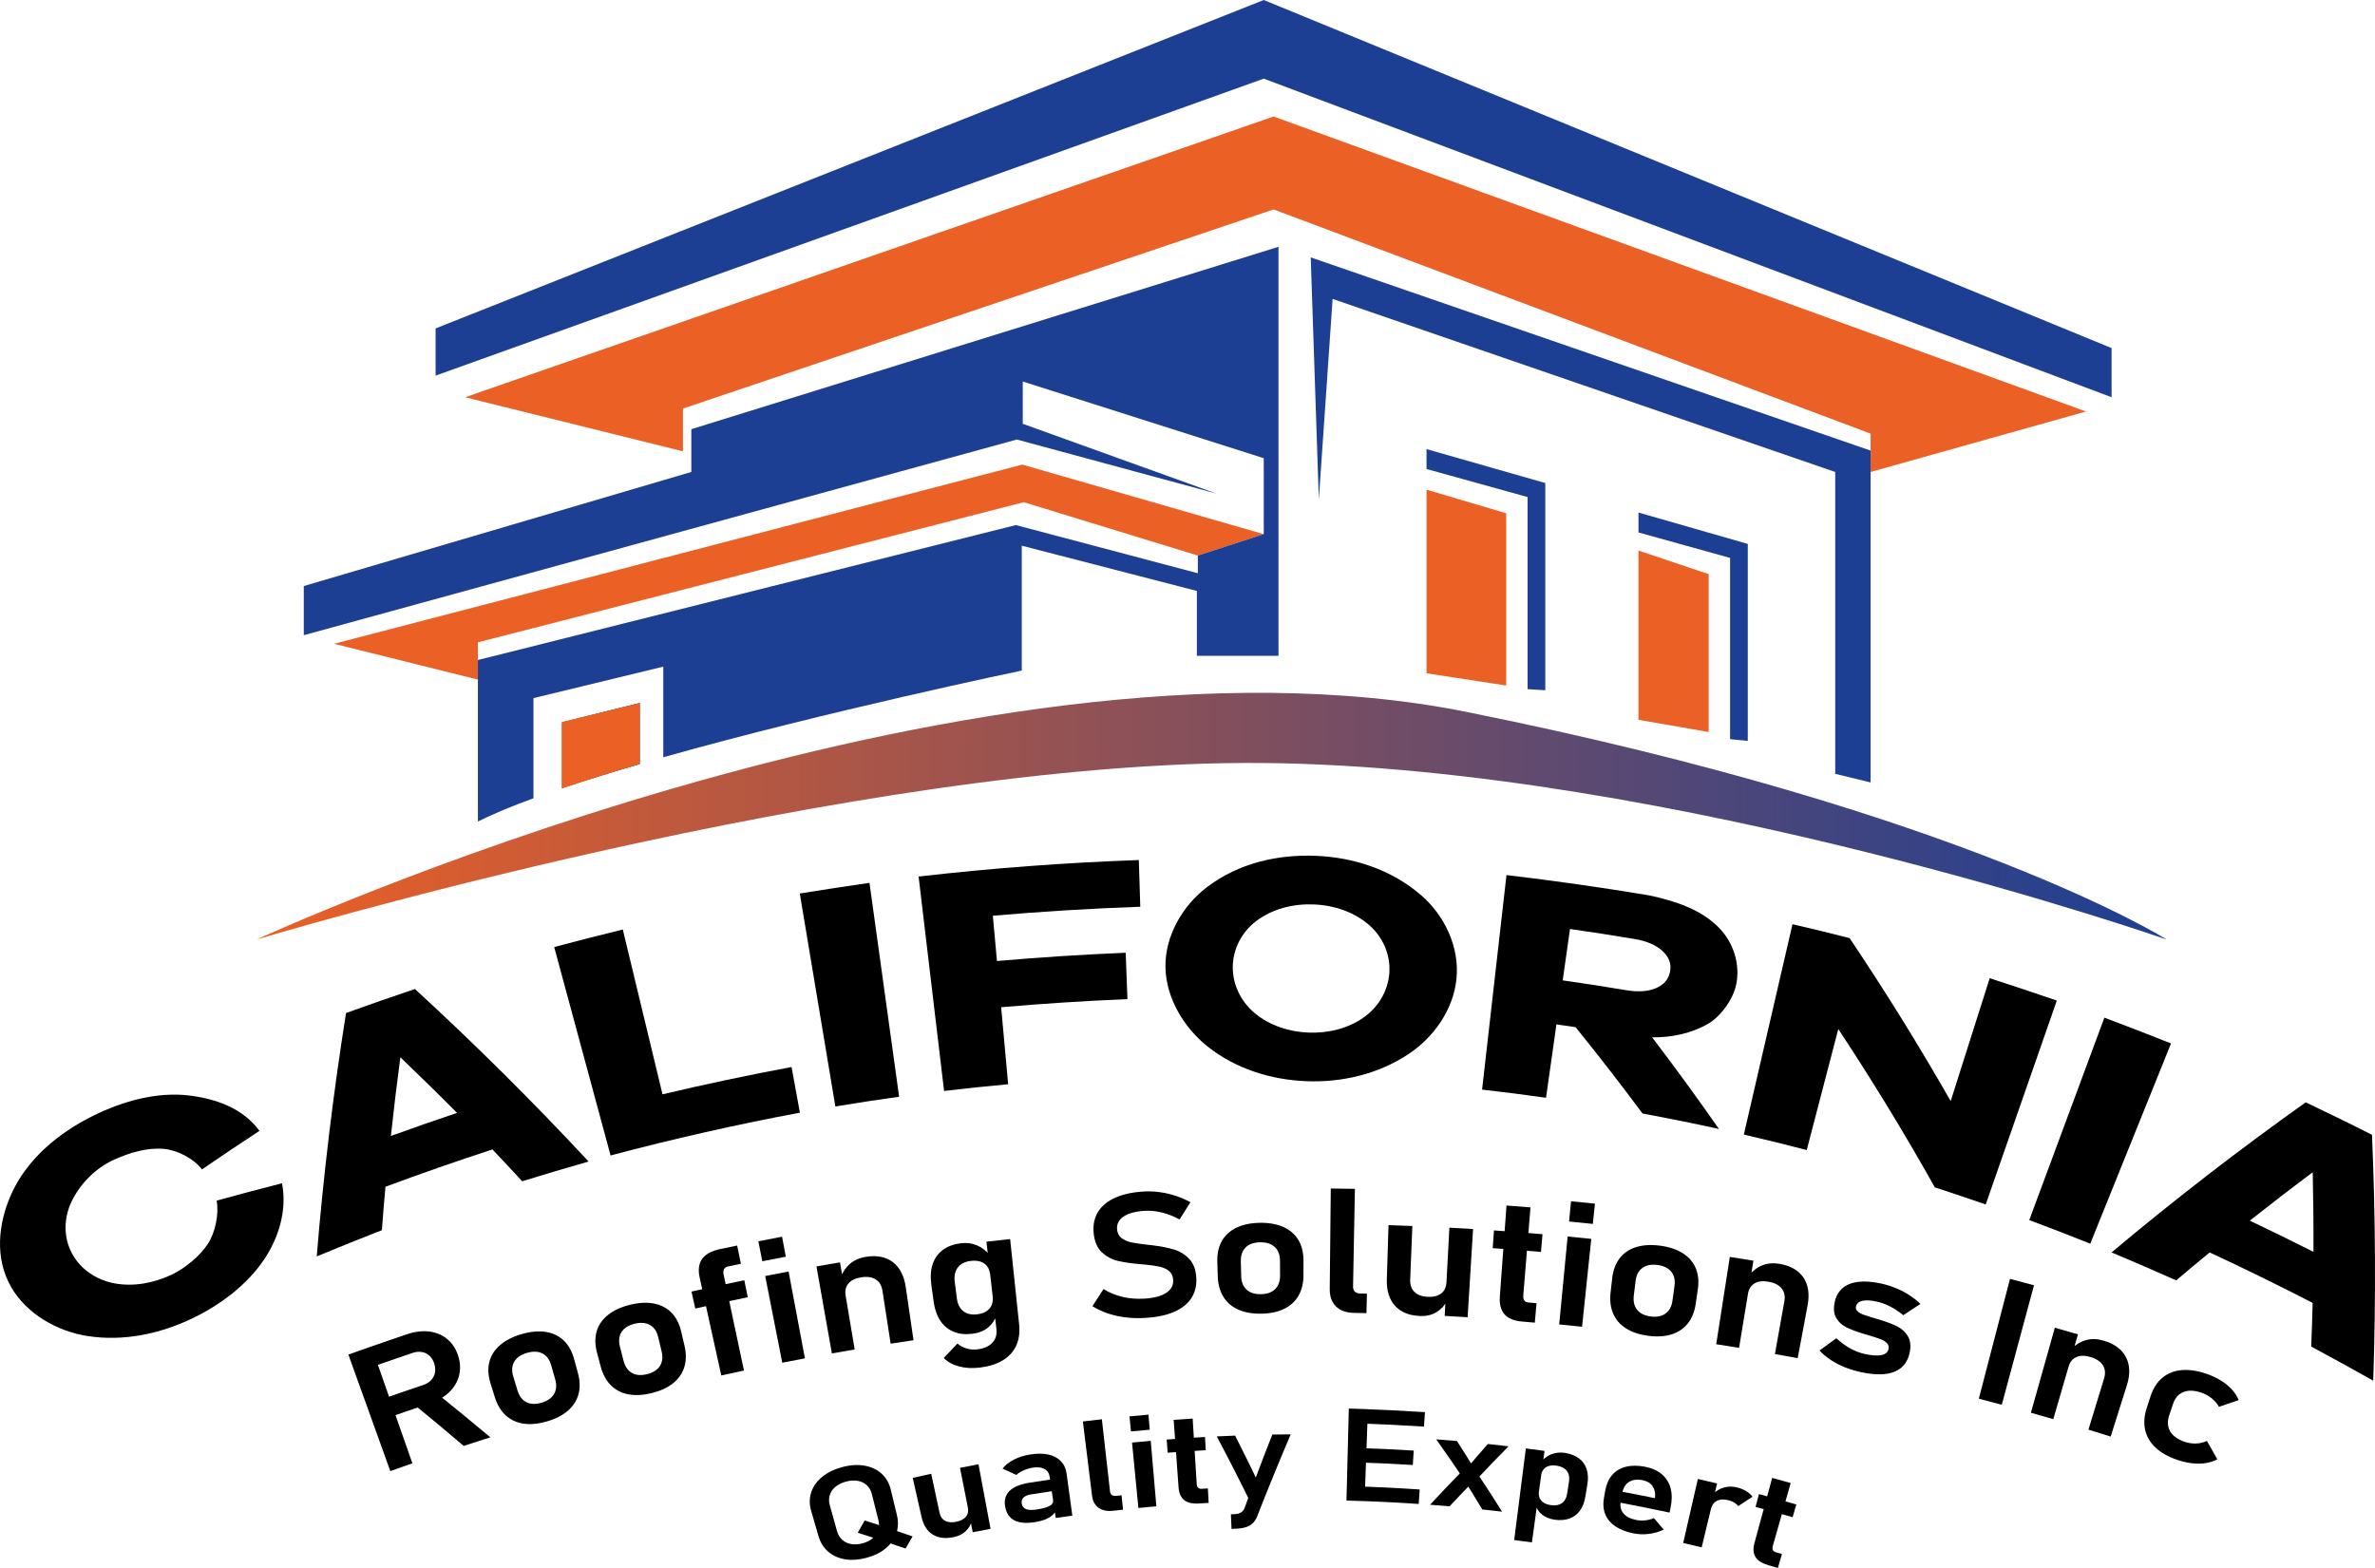 <?xml version="1.0" encoding="UTF-8" standalone="no"?>
<!-- Generator: Adobe Illustrator 24.3.0, SVG Export Plug-In . SVG Version: 6.00 Build 0)  -->

<svg
   version="1.1"
   id="Capa_1"
   x="0px"
   y="0px"
   viewBox="0 0 1509.577 996.89"
   xml:space="preserve"
   sodipodi:docname="logo-california-roofing-solutions-inc.svg"
   width="1509.577"
   height="996.89"
   inkscape:version="1.3.2 (091e20e, 2023-11-25, custom)"
   xmlns:inkscape="http://www.inkscape.org/namespaces/inkscape"
   xmlns:sodipodi="http://sodipodi.sourceforge.net/DTD/sodipodi-0.dtd"
   xmlns="http://www.w3.org/2000/svg"
   xmlns:svg="http://www.w3.org/2000/svg"><defs
   id="defs57" /><sodipodi:namedview
   id="namedview57"
   pagecolor="#ffffff"
   bordercolor="#666666"
   borderopacity="1.0"
   inkscape:showpageshadow="2"
   inkscape:pageopacity="0.0"
   inkscape:pagecheckerboard="0"
   inkscape:deskcolor="#d1d1d1"
   inkscape:zoom="0.63040123"
   inkscape:cx="774.9033"
   inkscape:cy="506.82007"
   inkscape:window-width="1920"
   inkscape:window-height="1009"
   inkscape:window-x="1358"
   inkscape:window-y="-8"
   inkscape:window-maximized="1"
   inkscape:current-layer="Capa_1" />
<style
   type="text/css"
   id="style1">
	.st0{fill:#1D3F93;}
	.st1{fill:#EB6025;}
	.st2{fill:url(#SVGID_1_);}
	.st3{fill:url(#SVGID_2_);}
	.st4{fill:url(#SVGID_3_);}
</style>
<g
   id="g57"
   transform="translate(-89.249,-141.3)">
	<g
   id="g11">
		<g
   id="g10">
			<path
   d="m 268.48,893.61 c 3.35,16.9 -2.01,34.58 -11.36,48.47 -10.91,16.21 -27.77,28.79 -45.21,37.24 -20.62,9.98 -44.02,14.99 -66.94,11.44 -19.43,-3.01 -38.88,-14.11 -48.68,-31.24 -10.49,-18.33 -8.15,-39.97 -0.23,-58.19 10.02,-23.05 30.69,-39.93 52.57,-50.72 18.4,-9.07 40.21,-15.34 61.04,-12.78 16.48,2.03 33.82,7.87 44.48,22.46 -12.27,8.05 -24.44,16.22 -36.53,24.52 -5.22,-6.95 -15.85,-12.36 -24.25,-13.06 -10.77,-0.91 -21.51,2.4 -31.08,6.62 -11.69,5.15 -22.02,15.13 -27.66,27.1 -4.89,10.38 -5.12,22.51 0.34,32.71 5.42,10.13 15.44,16.79 26.6,18.98 12.44,2.45 25.6,-0.14 36.8,-5.43 8.29,-3.92 17.97,-11.82 22.98,-19.55 4.67,-7.21 7.21,-18.87 5.59,-27.52 13.81,-3.82 27.65,-7.51 41.54,-11.05 z"
   id="path1" />
			<path
   d="m 421.14,892.34 c -7.48,-8.13 -11.26,-12.18 -18.89,-20.23 -22.84,7.45 -45.48,15.35 -68,23.72 -0.99,11.05 -1.44,16.57 -2.27,27.61 -13.87,5.41 -27.67,10.96 -41.41,16.67 4.24,-51.84 10.46,-103.36 18.62,-154.73 14.55,-5.25 29.14,-10.34 43.79,-15.28 38.24,35.14 75.02,71.65 110.39,109.69 -14.12,4.03 -28.19,8.21 -42.23,12.55 z m -77.42,-78.82 c -2.23,16.64 -4.21,33.31 -6.01,50.01 13.96,-5.04 27.97,-9.92 42.04,-14.66 -11.85,-11.96 -23.88,-23.72 -36.03,-35.35 z"
   id="path2" />
			<path
   d="m 597.67,848.73 c -40.48,7.58 -80.53,16.64 -120.33,27.21 -11.95,-44.17 -23.9,-88.34 -35.84,-132.52 14.5,-3.86 29.03,-7.58 43.61,-11.14 8.41,34.93 16.82,69.85 25.24,104.78 27.21,-6.44 54.53,-12.22 82.02,-17.35 1.76,9.67 3.53,19.34 5.3,29.02 z"
   id="path3" />
			<path
   d="m 620.21,844.79 c -7.53,-45.14 -15.07,-90.27 -22.6,-135.41 14.75,-2.4 29.5,-4.65 44.29,-6.76 6.28,45.33 12.56,90.65 18.84,135.98 -13.53,1.88 -27.05,3.94 -40.53,6.19 z"
   id="path4" />
			<path
   d="m 722.92,752.31 c 27.25,-2.37 54.5,-4.12 81.83,-5.26 0.37,9.83 0.75,19.66 1.12,29.48 -26.82,1.13 -53.54,2.85 -80.28,5.16 1.48,16.32 2.97,32.65 4.45,48.97 -13.59,1.23 -27.17,2.65 -40.73,4.26 -5.4,-45.44 -10.8,-90.88 -16.19,-136.32 46.54,-5.34 93.15,-8.83 139.97,-10.49 0.31,9.9 0.62,19.8 0.93,29.69 -31.3,1.1 -62.51,3.01 -93.71,5.72 0.87,9.61 1.74,19.2 2.61,28.79 z"
   id="path5" />
			<path
   d="m 992.34,710.3 c 15.1,12.98 24.66,33.04 22.67,53.24 -1.96,19.79 -14.54,37.47 -30.83,48.16 -18.83,12.37 -41.68,17.89 -64.29,17.03 -22.59,-0.85 -44.91,-7.75 -62.79,-21.84 -15.24,-12.01 -26.62,-30.9 -27.07,-50.35 -0.46,-19.9 10.75,-39.42 26.6,-51.37 20.26,-15.28 44.83,-20.66 68.69,-19.76 23.86,0.9 48,8.54 67.02,24.89 z m -36.01,77.67 c 9.13,-6.57 15.2,-16.74 16,-28.01 0.82,-11.45 -3.92,-22.54 -12.46,-30.18 -9.76,-8.73 -22.82,-12.96 -35.72,-13.45 -12.9,-0.49 -26.25,2.75 -36.63,10.72 -9.09,6.98 -14.65,17.67 -14.7,29.15 -0.05,11.29 5.22,21.9 13.83,29.13 9.58,8.06 22.06,12.02 34.42,12.49 12.36,0.46 25.1,-2.55 35.26,-9.85 z"
   id="path6" />
			<path
   d="m 1133.27,849.27 c -13.82,-18.59 -27.99,-36.87 -42.55,-54.89 -4.87,-0.73 -7.3,-1.09 -12.18,-1.78 -2.21,15.55 -4.41,31.11 -6.62,46.66 -13.52,-1.92 -27.07,-3.65 -40.64,-5.19 5.17,-45.47 10.34,-90.93 15.51,-136.4 30.49,3.59 60.82,7.91 91.1,12.98 16.03,3.53 32.75,8.79 44.32,20.89 8.95,9.36 13.11,22.74 10.66,35.39 -1.81,9.34 -9.6,20.44 -17.89,25.25 -10.54,6.12 -23.29,8.84 -35.63,8.63 14.58,19.14 28.73,38.54 42.48,58.28 -16.12,-3.56 -32.32,-6.8 -48.56,-9.82 z m -10.49,-78.42 c 7.56,1.27 13.86,0.87 18.96,-1.27 5.1,-2.14 8.12,-5.67 9.04,-10.63 0.9,-4.83 -0.68,-9.16 -4.77,-12.95 -4.09,-3.79 -10.02,-6.37 -17.74,-7.67 -13.68,-2.3 -27.38,-4.43 -41.12,-6.38 -1.54,10.89 -3.09,21.77 -4.63,32.66 13.45,1.9 26.87,3.98 40.26,6.24 z"
   id="path7" />
			<path
   d="m 1351.4,907.08 c -10.76,-3.7 -21.54,-7.32 -32.35,-10.86 -19.23,-34.33 -39.68,-67.83 -61.36,-100.66 -6.69,25.64 -13.37,51.28 -20.06,76.93 -13.28,-3.46 -26.61,-6.74 -39.98,-9.83 10.31,-44.58 20.62,-89.17 30.93,-133.75 12.13,2.8 24.23,5.75 36.29,8.83 22.68,33.79 44.08,68.27 64.25,103.62 8.27,-26.04 16.54,-52.07 24.81,-78.11 14.27,4.59 28.48,9.33 42.66,14.21 -15.07,43.2 -30.13,86.41 -45.19,129.62 z"
   id="path8" />
			<path
   d="m 1379.07,917.03 c 15.92,-42.9 31.83,-85.81 47.75,-128.71 14.18,5.32 28.29,10.79 42.36,16.4 -17.11,42.44 -34.23,84.88 -51.34,127.32 -12.86,-5.18 -25.78,-10.19 -38.77,-15.01 z"
   id="path9" />
			<path
   d="m 1558.27,997.43 c 0.45,-11.08 0.64,-16.63 0.93,-27.75 -21.61,-11.14 -43.41,-21.83 -65.45,-32.09 -8.58,7.05 -12.84,10.61 -21.29,17.77 -13.63,-6.08 -27.31,-12 -41.08,-17.78 39.87,-33.47 80.97,-65.23 123.39,-95.42 14.14,6.69 28.21,13.56 42.15,20.66 2.23,52.12 2.52,104.18 0.78,156.32 -13.07,-7.38 -26.2,-14.61 -39.43,-21.71 z m 0.98,-110.82 c -13.48,10.07 -26.8,20.35 -40,30.77 13.56,6.47 27.04,13.08 40.46,19.84 0.08,-16.87 -0.1,-33.74 -0.46,-50.61 z"
   id="path10" />
		</g>
	</g>
	<g
   id="g30">
		<g
   id="g29">
			<path
   d="m 310.68,1002.55 c 5.86,-2.11 8.79,-3.15 14.66,-5.21 8.68,24.77 17.35,49.54 26.02,74.31 -5.61,1.97 -8.42,2.96 -14.02,4.98 -8.88,-24.7 -17.77,-49.39 -26.66,-74.08 z m 17.43,29.74 c 10.04,-3.58 20.11,-7.07 30.22,-10.45 2.02,-0.68 3.66,-1.69 4.94,-3.05 1.27,-1.35 2.09,-2.94 2.43,-4.76 0.34,-1.82 0.21,-3.79 -0.44,-5.84 -0.64,-2.01 -1.68,-3.66 -3.04,-4.92 -1.36,-1.26 -2.97,-2.05 -4.82,-2.37 -1.85,-0.32 -3.82,-0.13 -5.9,0.57 -10.22,3.47 -20.41,6.99 -30.59,10.58 -1.66,-4.67 -2.49,-7 -4.16,-11.67 10.39,-3.66 20.8,-7.26 31.24,-10.8 5.05,-1.69 9.8,-2.25 14.22,-1.68 4.42,0.57 8.21,2.19 11.39,4.84 3.18,2.66 5.46,6.17 6.85,10.54 1.4,4.4 1.59,8.6 0.57,12.6 -1.01,4 -3.1,7.51 -6.26,10.56 -3.16,3.04 -7.18,5.38 -12.06,7.01 -10.17,3.45 -20.3,6.95 -30.43,10.52 -1.67,-4.68 -2.5,-7.01 -4.16,-11.68 z m 24.37,2.04 c 5.63,-2.98 8.46,-4.45 14.12,-7.38 11.53,9.29 22.97,18.68 34.33,28.18 -6.79,2.15 -10.18,3.24 -16.96,5.46 -10.39,-8.87 -20.89,-17.62 -31.49,-26.26 z"
   id="path11" />
			<path
   d="m 422.07,1046.45 c -4.45,-0.65 -8.24,-2.41 -11.37,-5.28 -3.12,-2.87 -5.46,-6.76 -6.99,-11.69 -1.08,-3.49 -1.62,-5.24 -2.71,-8.74 -1.5,-4.86 -1.76,-9.34 -0.73,-13.45 1.02,-4.11 3.27,-7.68 6.74,-10.71 3.47,-3.03 8.04,-5.38 13.7,-7.03 5.65,-1.65 10.77,-2.13 15.32,-1.45 4.55,0.68 8.36,2.48 11.44,5.39 3.07,2.91 5.27,6.82 6.62,11.73 0.99,3.59 1.48,5.38 2.47,8.97 1.36,4.94 1.48,9.44 0.39,13.51 -1.09,4.06 -3.34,7.56 -6.73,10.51 -3.4,2.95 -7.82,5.21 -13.29,6.81 -5.46,1.6 -10.41,2.08 -14.86,1.43 z m 19.34,-18.86 c 1.51,-2.59 1.75,-5.71 0.72,-9.35 -1.02,-3.58 -1.53,-5.37 -2.55,-8.95 -1.03,-3.61 -2.88,-6.1 -5.56,-7.47 -2.68,-1.37 -5.96,-1.5 -9.82,-0.37 -3.87,1.13 -6.56,3 -8.08,5.6 -1.52,2.6 -1.74,5.7 -0.66,9.29 1.07,3.57 1.61,5.35 2.68,8.91 1.09,3.63 2.96,6.13 5.61,7.5 2.65,1.37 5.88,1.5 9.71,0.38 3.79,-1.11 6.44,-2.95 7.95,-5.54 z"
   id="path12" />
			<path
   d="m 488.67,1027.81 c -4.41,-0.84 -8.12,-2.74 -11.12,-5.74 -3,-2.99 -5.17,-6.98 -6.5,-11.97 -0.94,-3.54 -1.41,-5.3 -2.35,-8.84 -1.31,-4.92 -1.38,-9.41 -0.2,-13.47 1.18,-4.06 3.56,-7.54 7.15,-10.42 3.58,-2.88 8.23,-5.04 13.93,-6.46 5.7,-1.42 10.82,-1.69 15.33,-0.82 4.51,0.87 8.24,2.82 11.19,5.86 2.95,3.03 4.99,7.03 6.14,11.99 0.84,3.63 1.26,5.44 2.11,9.07 1.16,4.99 1.1,9.49 -0.15,13.51 -1.25,4.02 -3.63,7.42 -7.13,10.23 -3.5,2.81 -8,4.88 -13.52,6.26 -5.51,1.36 -10.46,1.64 -14.88,0.8 z m 20.03,-18.05 c 1.61,-2.53 1.97,-5.63 1.08,-9.31 -0.87,-3.62 -1.31,-5.43 -2.18,-9.05 -0.88,-3.65 -2.63,-6.22 -5.24,-7.69 -2.62,-1.48 -5.88,-1.74 -9.78,-0.77 -3.9,0.97 -6.66,2.73 -8.28,5.27 -1.62,2.53 -1.96,5.62 -1.02,9.26 0.93,3.61 1.39,5.41 2.31,9.01 0.94,3.67 2.71,6.24 5.3,7.72 2.59,1.48 5.8,1.74 9.67,0.77 3.82,-0.95 6.53,-2.68 8.14,-5.21 z"
   id="path13" />
			<path
   d="m 528.76,962.47 c 11.18,-2.48 22.36,-4.88 33.57,-7.21 0.89,4.33 1.33,6.49 2.21,10.81 -11.14,2.32 -22.25,4.71 -33.36,7.17 -0.97,-4.31 -1.45,-6.46 -2.42,-10.77 z m 5.19,-8.98 c -1.07,-4.86 -0.55,-8.79 1.58,-11.79 2.14,-2.99 5.99,-5.1 11.54,-6.27 4.29,-0.91 6.44,-1.35 10.73,-2.23 0.95,4.64 1.43,6.97 2.38,11.61 -3.29,0.67 -4.93,1.01 -8.22,1.7 -1.21,0.25 -2.05,0.84 -2.51,1.75 -0.46,0.91 -0.56,1.98 -0.3,3.22 4.32,20.4 8.65,40.8 12.97,61.2 -5.77,1.22 -8.65,1.85 -14.41,3.12 -4.58,-20.78 -9.17,-41.54 -13.76,-62.31 z"
   id="path14" />
			<path
   d="m 571.27,930.5 c 6.02,-1.18 9.03,-1.76 15.06,-2.9 0.96,5.08 1.43,7.63 2.39,12.71 -5.99,1.12 -8.98,1.7 -14.95,2.88 -1,-5.08 -1.5,-7.62 -2.5,-12.69 z m 4.35,22.09 c 5.95,-1.17 8.92,-1.74 14.87,-2.86 3.46,18.4 6.91,36.8 10.37,55.2 -5.76,1.08 -8.64,1.64 -14.4,2.77 -3.61,-18.37 -7.23,-36.74 -10.84,-55.11 z"
   id="path15" />
			<path
   d="m 608.2,946.49 c 5.99,-1.06 8.98,-1.58 14.97,-2.59 3.11,18.46 6.22,36.93 9.33,55.39 -5.8,0.98 -8.7,1.48 -14.5,2.51 -3.26,-18.44 -6.53,-36.87 -9.8,-55.31 z m 41.95,15.47 c -0.51,-3.32 -1.94,-5.72 -4.3,-7.22 -2.36,-1.49 -5.46,-1.94 -9.28,-1.32 -3.66,0.59 -6.34,1.91 -8.05,3.93 -1.71,2.02 -2.3,4.58 -1.78,7.68 -1.29,-4.5 -1.94,-6.75 -3.24,-11.25 1.38,-3.74 3.41,-6.76 6.1,-9.03 2.69,-2.27 6.08,-3.74 10.14,-4.38 6.95,-1.1 12.65,0.05 17.06,3.42 4.41,3.37 7.12,8.68 8.17,15.89 1.64,11.24 3.28,22.49 4.92,33.73 -5.82,0.85 -8.73,1.28 -14.54,2.18 -1.74,-11.2 -3.47,-22.41 -5.2,-33.63 z"
   id="path16" />
			<path
   d="m 695.38,988.01 c -3.47,-1.42 -6.29,-3.75 -8.46,-7.01 -2.17,-3.26 -3.59,-7.35 -4.26,-12.28 -0.58,-4.25 -0.87,-6.37 -1.45,-10.62 -0.67,-4.93 -0.4,-9.28 0.84,-13.03 1.24,-3.75 3.38,-6.77 6.43,-9.04 3.05,-2.27 6.89,-3.7 11.52,-4.27 3.7,-0.46 7.18,0.02 10.43,1.41 3.25,1.4 5.98,3.59 8.18,6.57 0.01,4.81 0.02,7.22 0.04,12.03 -0.25,-2.15 -0.89,-3.93 -1.94,-5.33 -1.05,-1.41 -2.45,-2.4 -4.21,-3 -1.76,-0.59 -3.83,-0.75 -6.21,-0.46 -3.72,0.45 -6.47,1.85 -8.25,4.18 -1.78,2.33 -2.43,5.36 -1.95,9.08 0.54,4.21 0.81,6.31 1.34,10.52 0.47,3.69 1.84,6.41 4.1,8.18 2.26,1.77 5.21,2.43 8.85,1.99 2.33,-0.28 4.27,-0.92 5.81,-1.92 1.54,-1 2.66,-2.3 3.35,-3.9 0.69,-1.6 0.91,-3.46 0.67,-5.58 0.91,4.86 1.36,7.3 2.26,12.16 -0.94,3.05 -2.7,5.62 -5.28,7.72 -2.58,2.1 -5.84,3.39 -9.78,3.87 -4.56,0.58 -8.56,0.16 -12.03,-1.27 z m 3.52,22.08 c -4.02,-1.06 -7.28,-2.85 -9.8,-5.39 3.46,-3.68 5.21,-5.52 8.71,-9.18 1.72,1.49 3.69,2.54 5.93,3.17 2.23,0.63 4.5,0.8 6.8,0.52 4.12,-0.5 7.25,-1.88 9.41,-4.15 2.16,-2.27 3.04,-5.21 2.62,-8.83 -2.11,-18.49 -4.22,-36.99 -6.34,-55.48 6.03,-0.69 9.04,-1.02 15.07,-1.66 1.91,18.06 3.81,36.13 5.72,54.19 0.54,5.13 -0.08,9.64 -1.85,13.53 -1.77,3.89 -4.61,7.01 -8.52,9.38 -3.91,2.37 -8.74,3.89 -14.52,4.6 -4.81,0.6 -9.22,0.36 -13.23,-0.7 z"
   id="path17" />
			<path
   d="m 804.81,978.89 c -3.99,-0.48 -7.76,-1.31 -11.32,-2.5 -3.56,-1.19 -6.86,-2.73 -9.89,-4.63 2.81,-4.36 4.22,-6.54 7.06,-10.9 3.65,2.3 7.67,3.96 12.06,4.99 4.39,1.03 8.98,1.4 13.79,1.12 6,-0.35 10.61,-1.53 13.83,-3.57 3.22,-2.04 4.76,-4.76 4.6,-8.19 0,-0.02 0,-0.03 0,-0.05 -0.11,-2.41 -0.95,-4.3 -2.51,-5.65 -1.56,-1.35 -3.57,-2.3 -6.02,-2.84 -2.45,-0.54 -5.58,-1 -9.4,-1.36 -0.13,-0.03 -0.25,-0.04 -0.38,-0.03 -0.12,0.01 -0.25,0 -0.38,-0.03 -0.45,-0.04 -0.68,-0.06 -1.13,-0.1 -6.13,-0.51 -11.19,-1.21 -15.19,-2.14 -4,-0.93 -7.48,-2.81 -10.47,-5.67 -2.98,-2.86 -4.7,-7.09 -5.12,-12.7 0,-0.02 0,-0.03 0,-0.05 -0.37,-4.96 0.62,-9.31 2.99,-13.03 2.37,-3.72 6.02,-6.67 10.93,-8.84 4.91,-2.17 10.93,-3.47 18.02,-3.87 3.33,-0.19 6.7,-0.05 10.08,0.41 3.39,0.46 6.72,1.22 10,2.29 3.28,1.06 6.46,2.44 9.56,4.12 -2.79,4.38 -4.18,6.57 -6.94,10.96 -3.65,-2.01 -7.35,-3.48 -11.1,-4.41 -3.75,-0.93 -7.39,-1.3 -10.91,-1.1 -5.86,0.33 -10.34,1.52 -13.42,3.54 -3.08,2.02 -4.51,4.7 -4.29,8.01 0,0.02 0,0.03 0,0.05 0.17,2.48 1.12,4.39 2.85,5.72 1.73,1.33 3.85,2.25 6.34,2.77 2.5,0.52 5.97,1.02 10.41,1.53 0.17,0.03 0.33,0.04 0.48,0.05 0.15,0.01 0.31,0.03 0.48,0.05 0.21,0.03 0.44,0.05 0.7,0.07 0.25,0.02 0.49,0.05 0.7,0.07 5.71,0.66 10.5,1.61 14.35,2.8 3.85,1.19 7.11,3.26 9.78,6.18 2.67,2.92 4.09,7 4.3,12.23 0,0.04 0,0.07 0,0.11 0.19,4.9 -0.97,9.15 -3.46,12.76 -2.49,3.6 -6.18,6.42 -11.09,8.48 -4.9,2.06 -10.86,3.27 -17.88,3.68 -4.29,0.26 -8.42,0.15 -12.41,-0.33 z"
   id="path18" />
			<path
   d="m 876.31,973.95 c -4.08,-1.82 -7.23,-4.52 -9.45,-8.11 -2.22,-3.6 -3.43,-7.97 -3.59,-13.13 -0.11,-3.66 -0.17,-5.48 -0.28,-9.14 -0.16,-5.08 0.78,-9.47 2.84,-13.16 2.06,-3.69 5.14,-6.53 9.25,-8.52 4.11,-1.99 9.09,-3.04 14.92,-3.13 5.83,-0.09 10.84,0.81 15.01,2.68 4.17,1.87 7.34,4.62 9.5,8.24 2.17,3.62 3.24,7.98 3.24,13.07 0,3.72 0,5.58 -0.01,9.31 0,5.12 -1.07,9.5 -3.19,13.12 -2.11,3.63 -5.18,6.4 -9.2,8.34 -4.02,1.94 -8.84,2.94 -14.48,3.02 -5.64,0.08 -10.48,-0.78 -14.56,-2.59 z m 23.43,-13.03 c 2.12,-2.1 3.18,-5.03 3.15,-8.82 -0.03,-3.72 -0.04,-5.58 -0.07,-9.31 -0.03,-3.75 -1.14,-6.65 -3.34,-8.68 -2.2,-2.03 -5.3,-3.03 -9.28,-2.97 -3.99,0.06 -7.05,1.15 -9.19,3.25 -2.14,2.1 -3.16,5.03 -3.07,8.78 0.08,3.72 0.12,5.58 0.21,9.3 0.08,3.79 1.21,6.69 3.38,8.72 2.17,2.03 5.22,3.01 9.17,2.95 3.9,-0.06 6.91,-1.13 9.04,-3.22 z"
   id="path19" />
			<path
   d="m 949.27,959.33 c -0.03,1.37 0.35,2.43 1.11,3.19 0.77,0.76 1.87,1.15 3.31,1.18 1.75,0.04 2.63,0.06 4.39,0.1 -0.12,4.96 -0.18,7.43 -0.3,12.39 -3.19,-0.08 -4.78,-0.11 -7.97,-0.17 -4.91,-0.1 -8.7,-1.45 -11.39,-4.08 -2.69,-2.63 -4.02,-6.31 -3.97,-11.03 0.22,-21.32 0.44,-42.64 0.66,-63.96 6.13,0.06 9.2,0.11 15.33,0.22 -0.39,20.72 -0.78,41.44 -1.17,62.16 z"
   id="path20" />
			<path
   d="m 985.58,954.88 c -0.13,3.32 0.78,5.92 2.72,7.83 1.94,1.9 4.74,2.93 8.4,3.11 3.66,0.17 6.52,-0.54 8.59,-2.15 2.07,-1.61 3.19,-4.01 3.36,-7.22 0.09,4.82 0.14,7.23 0.22,12.04 -1.39,2.85 -3.57,5.19 -6.53,7.03 -2.96,1.84 -6.5,2.66 -10.62,2.48 -6.9,-0.3 -12.16,-2.46 -15.82,-6.52 -3.66,-4.06 -5.39,-9.67 -5.17,-16.84 0.36,-11.47 0.72,-22.93 1.08,-34.4 6.05,0.19 9.08,0.3 15.14,0.54 -0.46,11.35 -0.92,22.72 -1.37,34.1 z m 24.91,-33.03 c 6.03,0.32 9.04,0.49 15.06,0.87 -1.15,18.69 -2.31,37.37 -3.46,56.06 -5.83,-0.36 -8.75,-0.53 -14.58,-0.84 0.99,-18.69 1.98,-37.39 2.98,-56.09 z"
   id="path21" />
			<path
   d="m 1038.83,923.59 c 10.29,0.7 20.57,1.51 30.85,2.41 -0.39,4.51 -0.59,6.76 -0.98,11.27 -10.21,-0.9 -20.43,-1.7 -30.65,-2.4 0.31,-4.51 0.47,-6.77 0.78,-11.28 z m 6.67,53.3 c -2.31,-2.69 -3.29,-6.48 -2.93,-11.37 1.41,-19.25 2.82,-38.5 4.23,-57.75 6.1,0.45 9.15,0.68 15.25,1.18 -1.53,18.64 -3.05,37.28 -4.58,55.93 -0.11,1.37 0.11,2.44 0.67,3.23 0.56,0.79 1.43,1.23 2.62,1.33 2.05,0.17 3.07,0.26 5.11,0.44 -0.43,4.94 -0.64,7.41 -1.07,12.34 -3.13,-0.27 -4.7,-0.4 -7.83,-0.66 -5.35,-0.43 -9.17,-1.98 -11.47,-4.67 z"
   id="path22" />
			<path
   d="m 1087.81,905.06 c 6.09,0.59 9.13,0.89 15.21,1.53 -0.54,5.15 -0.81,7.72 -1.35,12.86 -6.04,-0.63 -9.06,-0.94 -15.1,-1.52 0.5,-5.15 0.75,-7.72 1.24,-12.87 z m -2.15,22.4 c 6.01,0.58 9.02,0.88 15.02,1.51 -1.95,18.62 -3.9,37.24 -5.85,55.86 -5.82,-0.61 -8.72,-0.9 -14.54,-1.46 1.79,-18.63 3.58,-37.27 5.37,-55.91 z"
   id="path23" />
			<path
   d="m 1122.82,985.93 c -3.78,-2.38 -6.52,-5.51 -8.2,-9.39 -1.69,-3.88 -2.25,-8.38 -1.67,-13.51 0.41,-3.63 0.62,-5.45 1.04,-9.09 0.58,-5.05 2.14,-9.26 4.71,-12.61 2.57,-3.35 6.03,-5.73 10.4,-7.1 4.36,-1.38 9.45,-1.7 15.24,-0.95 5.79,0.75 10.63,2.36 14.5,4.81 3.86,2.45 6.61,5.63 8.24,9.53 1.63,3.9 2.07,8.36 1.33,13.4 -0.54,3.68 -0.81,5.53 -1.34,9.21 -0.74,5.07 -2.43,9.24 -5.05,12.53 -2.62,3.28 -6.06,5.59 -10.33,6.93 -4.27,1.34 -9.19,1.64 -14.8,0.91 -5.6,-0.74 -10.29,-2.29 -14.07,-4.67 z m 25.1,-9.52 c 2.41,-1.77 3.88,-4.52 4.39,-8.28 0.51,-3.69 0.76,-5.53 1.27,-9.22 0.51,-3.72 -0.17,-6.74 -2.06,-9.07 -1.89,-2.33 -4.82,-3.76 -8.78,-4.28 -3.96,-0.51 -7.16,0.12 -9.58,1.89 -2.42,1.77 -3.85,4.52 -4.31,8.25 -0.45,3.69 -0.68,5.54 -1.13,9.24 -0.46,3.76 0.24,6.8 2.1,9.12 1.86,2.32 4.74,3.73 8.67,4.24 3.89,0.5 7.03,-0.12 9.43,-1.89 z"
   id="path24" />
			<path
   d="m 1188.75,940.44 c 6,0.94 9,1.42 15,2.4 -3.04,18.47 -6.09,36.95 -9.13,55.42 -5.81,-0.96 -8.71,-1.42 -14.52,-2.33 2.88,-18.49 5.76,-36.99 8.65,-55.49 z m 34.66,28.24 c 0.59,-3.3 0.01,-6.04 -1.74,-8.22 -1.75,-2.18 -4.54,-3.6 -8.36,-4.26 -3.65,-0.63 -6.62,-0.25 -8.89,1.1 -2.27,1.36 -3.66,3.59 -4.17,6.69 0.24,-4.68 0.35,-7.02 0.58,-11.7 2.51,-3.1 5.42,-5.29 8.7,-6.56 3.28,-1.28 6.96,-1.56 11.01,-0.86 6.93,1.21 11.96,4.15 15.04,8.77 3.08,4.62 3.93,10.52 2.59,17.68 -2.09,11.17 -4.19,22.34 -6.28,33.51 -5.79,-1.09 -8.68,-1.62 -14.48,-2.65 2.01,-11.16 4.01,-22.33 6,-33.5 z"
   id="path25" />
			<path
   d="m 1261.86,1010.6 c -3.25,-1.31 -6.24,-2.87 -8.97,-4.66 -2.73,-1.8 -5.11,-3.79 -7.16,-5.99 4.27,-3.14 6.41,-4.7 10.72,-7.81 2.82,2.63 5.79,4.8 8.92,6.51 3.13,1.72 6.27,2.91 9.43,3.58 4.41,0.94 7.87,1.15 10.38,0.61 2.51,-0.54 3.99,-1.79 4.43,-3.76 0.33,-1.51 0.02,-2.78 -0.95,-3.78 -0.97,-1.01 -2.29,-1.84 -3.96,-2.5 -1.67,-0.66 -4.05,-1.45 -7.13,-2.36 -0.52,-0.15 -1.07,-0.3 -1.63,-0.46 -0.56,-0.16 -1.1,-0.32 -1.62,-0.51 -0.16,-0.03 -0.32,-0.08 -0.48,-0.13 -0.16,-0.05 -0.32,-0.1 -0.48,-0.13 -4.36,-1.36 -7.89,-2.7 -10.59,-4.04 -2.71,-1.34 -4.82,-3.28 -6.33,-5.83 -1.52,-2.55 -1.88,-5.84 -1.09,-9.87 0.75,-3.79 2.36,-6.79 4.85,-9 2.49,-2.21 5.78,-3.59 9.87,-4.13 4.09,-0.54 8.93,-0.23 14.5,0.95 3.32,0.71 6.51,1.68 9.54,2.92 3.03,1.24 5.87,2.7 8.52,4.38 2.64,1.68 5.07,3.59 7.27,5.73 -4.38,2.86 -6.57,4.3 -10.91,7.18 -2.65,-2.22 -5.43,-4.07 -8.32,-5.55 -2.89,-1.48 -5.79,-2.53 -8.68,-3.14 -3.88,-0.83 -6.93,-0.96 -9.15,-0.43 -2.22,0.53 -3.52,1.74 -3.91,3.61 -0.25,1.2 0.12,2.23 1.1,3.1 0.98,0.87 2.28,1.59 3.89,2.16 1.61,0.58 3.98,1.32 7.08,2.24 0.32,0.11 0.63,0.2 0.94,0.28 0.3,0.08 0.63,0.2 0.94,0.28 0.11,0.03 0.27,0.06 0.43,0.09 0.16,0.03 0.32,0.09 0.48,0.16 4.63,1.4 8.41,2.85 11.35,4.31 2.94,1.47 5.23,3.6 6.86,6.4 1.64,2.79 1.94,6.39 0.94,10.79 -0.89,3.87 -2.65,6.9 -5.27,9.09 -2.62,2.2 -6.06,3.53 -10.32,4 -4.26,0.48 -9.25,0.09 -15,-1.13 -3.74,-0.8 -7.23,-1.85 -10.49,-3.16 z"
   id="path26" />
			<path
   d="m 1361.61,1034.43 c -5.83,-1.57 -8.75,-2.34 -14.59,-3.86 6.6,-25.38 13.2,-50.77 19.8,-76.15 6.11,1.59 9.16,2.4 15.26,4.04 -6.82,25.33 -13.64,50.65 -20.47,75.97 z"
   id="path27" />
			<path
   d="m 1395.33,985.46 c 5.88,1.66 8.82,2.5 14.7,4.21 -5.23,17.98 -10.46,35.96 -15.69,53.93 -5.69,-1.65 -8.53,-2.47 -14.23,-4.07 5.08,-18.02 10.15,-36.04 15.22,-54.07 z m 31.3,32.26 c 0.98,-3.21 0.73,-6 -0.76,-8.38 -1.49,-2.38 -4.11,-4.13 -7.85,-5.24 -3.58,-1.07 -6.58,-1.06 -9.02,0.02 -2.43,1.07 -4.08,3.12 -4.96,6.13 0.79,-4.62 1.18,-6.93 1.97,-11.54 2.88,-2.77 6.04,-4.59 9.47,-5.46 3.43,-0.87 7.14,-0.71 11.11,0.49 6.79,2.05 11.46,5.58 14,10.54 2.53,4.97 2.69,10.93 0.49,17.88 -3.42,10.84 -6.83,21.68 -10.25,32.51 -5.66,-1.78 -8.49,-2.66 -14.16,-4.4 3.32,-10.85 6.64,-21.7 9.96,-32.55 z"
   id="path28" />
			<path
   d="m 1459.33,1061.67 c -3.43,-3.22 -5.63,-6.96 -6.59,-11.24 -0.96,-4.28 -0.63,-8.96 1.02,-14.04 0.95,-2.9 1.42,-4.35 2.36,-7.25 1.63,-5.01 4.11,-8.94 7.45,-11.77 3.34,-2.83 7.41,-4.48 12.21,-4.94 4.79,-0.45 10.14,0.32 16.01,2.35 3.36,1.16 6.41,2.59 9.15,4.3 2.74,1.71 5.06,3.61 6.97,5.71 1.91,2.1 3.32,4.33 4.24,6.69 -5.02,1.69 -7.52,2.55 -12.51,4.27 -1.12,-2.04 -2.65,-3.84 -4.59,-5.4 -1.93,-1.55 -4.11,-2.75 -6.52,-3.58 -4.46,-1.54 -8.28,-1.68 -11.43,-0.44 -3.15,1.24 -5.36,3.76 -6.63,7.56 -0.97,2.89 -1.46,4.34 -2.43,7.23 -1.31,3.9 -1.11,7.3 0.58,10.21 1.69,2.91 4.73,5.12 9.15,6.64 2.41,0.83 4.84,1.2 7.31,1.11 2.47,-0.09 4.77,-0.64 6.9,-1.65 2.67,4.66 4,7 6.62,11.67 -2.21,1.2 -4.67,2.01 -7.41,2.44 -2.73,0.42 -5.65,0.45 -8.75,0.09 -3.1,-0.36 -6.26,-1.1 -9.47,-2.2 -5.67,-1.97 -10.21,-4.54 -13.64,-7.76 z"
   id="path29" />
		</g>
	</g>
	<polygon
   class="st0"
   points="892.51,191.31 1431.4,393.86 1431.4,362.61 892.51,141.3 366.12,350.1 366.12,380.11 "
   id="polygon30" />
	<polygon
   class="st1"
   points="384.87,393.86 523.35,428.25 523.35,401.05 898.76,274.46 1278.23,417 1278.23,441.38 1415.14,402.93 898.76,215.38 "
   id="polygon31" />
	<polygon
   class="st1"
   points="892.51,480.92 850.62,494.52 739.97,460.6 393,549.69 393,573.37 301.57,550.62 739.03,436.69 "
   id="polygon32" />
	<polygon
   class="st0"
   points="1255.73,441.38 1255.73,633.3 1278.23,638.77 1278.23,427.78 922.36,304.94 927.51,458.88 936.27,331.35 "
   id="polygon33" />
	<polygon
   class="st0"
   points="1060.21,457.32 1060.21,579.46 1071.46,580.16 1071.46,448.41 995.97,426.84 995.97,439.5 "
   id="polygon34" />
	<polygon
   class="st1"
   points="1046.61,577.16 1046.61,467.63 995.97,452.63 995.97,569.38 "
   id="polygon35" />
	<polygon
   class="st0"
   points="1188.91,496.02 1188.91,611.27 1200.16,612.36 1200.16,487.12 1130.69,467.17 1130.69,479.83 "
   id="polygon36" />
	<polygon
   class="st1"
   points="1175.31,606.73 1175.31,506.34 1130.69,491.34 1130.69,598.95 "
   id="polygon37" />
	<path
   class="st0"
   d="m 528.66,414.18 v 27.19 L 282.34,513.9 v 31.26 L 735.58,420.75 862.49,455.13 739.33,410.74 v -26.88 l 153.17,48.76 v 48.29 l -41.89,13.6 v 11.25 L 734.95,475.13 393,560.94 v 102.68 c 9.57,-4.78 21.59,-9.75 35.32,-14.79 v -63.67 l 82.52,-20.01 v 57.62 c 104.34,-29.44 227.87,-55.12 227.87,-55.12 v -79.4 l 111.28,28.76 v 41.26 h 51.89 V 298.21 Z"
   id="path37" />
	<linearGradient
   id="SVGID_1_"
   gradientUnits="userSpaceOnUse"
   x1="282.344"
   y1="615.379"
   x2="901.883"
   y2="615.379">
		<stop
   offset="0"
   style="stop-color:#EB6025"
   id="stop37" />
		<stop
   offset="1"
   style="stop-color:#1D3F93"
   id="stop38" />
	</linearGradient>
	<path
   class="st2"
   d="m 495.84,588.29 -49.39,12.19 v 41.99 c 15.23,-5.14 31.92,-10.3 49.39,-15.39 z"
   id="path38"
   style="fill:url(#SVGID_1_)" />
	<linearGradient
   id="SVGID_2_"
   gradientUnits="userSpaceOnUse"
   x1="446.45"
   y1="615.379"
   x2="495.838"
   y2="615.379">
		<stop
   offset="0"
   style="stop-color:#EB6025"
   id="stop39" />
		<stop
   offset="1"
   style="stop-color:#1D3F93"
   id="stop40" />
	</linearGradient>
	<path
   class="st3"
   d="m 495.84,588.29 -49.39,12.19 v 41.99 c 15.23,-5.14 31.92,-10.3 49.39,-15.39 z"
   id="path40"
   style="fill:url(#SVGID_2_)" />
	<path
   class="st1"
   d="m 495.84,588.29 -49.39,12.19 v 41.99 c 15.23,-5.14 31.92,-10.3 49.39,-15.39 z"
   id="path41" />
	<linearGradient
   id="SVGID_3_"
   gradientUnits="userSpaceOnUse"
   x1="252.336"
   y1="660.218"
   x2="1466.407"
   y2="660.218">
		<stop
   offset="0"
   style="stop-color:#EB6025"
   id="stop41" />
		<stop
   offset="1"
   style="stop-color:#1D3F93"
   id="stop42" />
	</linearGradient>
	<path
   class="st4"
   d="m 252.34,738.64 c 0,0 380.1,-114.72 640.17,-112.22 260.07,2.5 573.9,112.22 573.9,112.22 0,0 -127.53,-80.96 -445.12,-144.73 C 703.7,530.14 252.34,738.64 252.34,738.64 Z"
   id="path42"
   style="fill:url(#SVGID_3_)" />
	<g
   id="g56">
		<g
   id="g55">
			<path
   d="m 626.35,1132.68 c -4.17,-0.69 -7.73,-2.3 -10.67,-4.84 -2.94,-2.54 -5.03,-5.87 -6.22,-9.99 -1.85,-6.37 -2.77,-9.55 -4.62,-15.92 -1.2,-4.12 -1.2,-8.05 0.02,-11.79 1.22,-3.74 3.52,-7.02 6.92,-9.82 3.4,-2.8 7.67,-4.89 12.78,-6.25 5.12,-1.36 9.86,-1.66 14.19,-0.91 4.33,0.75 7.95,2.45 10.86,5.1 2.91,2.65 4.85,6.06 5.85,10.24 1.55,6.45 2.33,9.67 3.88,16.12 1,4.17 0.85,8.09 -0.44,11.76 -1.29,3.67 -3.57,6.82 -6.85,9.49 -3.27,2.67 -7.32,4.63 -12.17,5.91 -4.87,1.28 -9.36,1.59 -13.53,0.9 z m 17.55,-13.32 c 1.74,-1.45 2.93,-3.17 3.57,-5.17 0.64,-2 0.68,-4.14 0.11,-6.4 -1.68,-6.65 -2.51,-9.97 -4.19,-16.62 -0.57,-2.26 -1.63,-4.12 -3.17,-5.57 -1.55,-1.45 -3.47,-2.38 -5.76,-2.78 -2.29,-0.41 -4.78,-0.26 -7.46,0.46 -2.68,0.71 -4.92,1.82 -6.71,3.3 -1.79,1.49 -2.99,3.25 -3.62,5.27 -0.63,2.03 -0.63,4.16 0,6.41 1.84,6.6 2.76,9.91 4.6,16.51 0.63,2.25 1.72,4.08 3.27,5.5 1.55,1.42 3.44,2.33 5.67,2.72 2.23,0.39 4.63,0.25 7.22,-0.44 2.58,-0.68 4.73,-1.74 6.47,-3.19 z m -9.45,-3.55 c 1.74,-3.13 2.62,-4.69 4.39,-7.81 10.19,3.27 20.36,6.57 30.45,10.13 -1.8,3.08 -2.69,4.63 -4.46,7.72 -10.06,-3.53 -20.2,-6.88 -30.38,-10.04 z"
   id="path43" />
			<path
   d="m 686.45,1103.14 c 0.52,2.41 1.7,4.11 3.55,5.1 1.84,0.99 4.18,1.19 7.02,0.61 2.84,-0.58 4.89,-1.65 6.18,-3.2 1.28,-1.56 1.7,-3.5 1.24,-5.85 0.96,3.45 1.44,5.18 2.4,8.63 -0.54,2.32 -1.77,4.42 -3.7,6.32 -1.93,1.89 -4.48,3.17 -7.67,3.84 -5.34,1.12 -9.77,0.59 -13.33,-1.61 -3.56,-2.2 -5.95,-5.9 -7.12,-11.1 -2.26,-9.98 -3.39,-14.97 -5.64,-24.96 4.69,-1.06 7.04,-1.58 11.75,-2.59 2.12,9.92 3.19,14.88 5.32,24.81 z m 12.99,-28.6 c 4.69,-0.93 7.04,-1.38 11.75,-2.26 2.55,13.68 5.1,27.37 7.66,41.05 -4.53,0.84 -6.79,1.28 -11.31,2.17 -2.71,-13.65 -5.4,-27.3 -8.1,-40.96 z"
   id="path44" />
			<path
   d="m 734.06,1107.98 c -3.19,-1.62 -5.18,-4.55 -5.93,-8.83 -0.71,-4.07 0.2,-7.38 2.77,-9.91 2.57,-2.54 6.79,-4.3 12.65,-5.23 5.43,-0.86 8.14,-1.28 13.58,-2.07 0.71,2.92 1.06,4.38 1.76,7.31 -5.65,0.82 -8.48,1.25 -14.12,2.15 -2.3,0.36 -3.95,1.04 -4.97,2.02 -1.02,0.98 -1.39,2.29 -1.11,3.93 0.28,1.72 1.23,2.87 2.84,3.47 1.61,0.59 3.9,0.65 6.88,0.18 3.65,-0.57 6.32,-1.31 8,-2.24 1.68,-0.93 2.42,-2.09 2.22,-3.5 0.75,2.3 1.13,3.45 1.87,5.74 -0.36,1.38 -1.15,2.61 -2.37,3.68 -1.23,1.08 -2.76,1.98 -4.6,2.71 -1.84,0.73 -3.89,1.27 -6.15,1.63 -5.7,0.91 -10.12,0.58 -13.32,-1.04 z m 22.37,-27.73 c -0.34,-2.31 -1.44,-3.98 -3.32,-5 -1.88,-1.02 -4.37,-1.3 -7.45,-0.82 -1.97,0.31 -3.87,0.87 -5.69,1.67 -1.82,0.81 -3.41,1.79 -4.76,2.94 -3.47,-1.61 -5.21,-2.41 -8.71,-3.99 1.68,-2.22 4.06,-4.13 7.15,-5.72 3.09,-1.59 6.65,-2.7 10.65,-3.32 4.37,-0.68 8.2,-0.63 11.48,0.12 3.28,0.76 5.9,2.18 7.85,4.25 1.95,2.07 3.14,4.73 3.58,7.97 1.45,10.64 2.18,15.95 3.63,26.59 -4.23,0.58 -6.34,0.88 -10.57,1.5 -1.54,-10.48 -2.3,-15.71 -3.84,-26.19 z"
   id="path45" />
			<path
   d="m 794.8,1089.59 c 0.11,1.01 0.51,1.76 1.18,2.24 0.67,0.48 1.57,0.65 2.7,0.53 1.37,-0.15 2.06,-0.22 3.43,-0.37 0.39,3.66 0.58,5.5 0.97,9.16 -2.49,0.26 -3.74,0.4 -6.23,0.68 -3.84,0.43 -6.92,-0.18 -9.28,-1.84 -2.36,-1.66 -3.76,-4.23 -4.2,-7.72 -1.94,-15.73 -3.88,-31.46 -5.83,-47.2 4.83,-0.6 7.24,-0.88 12.07,-1.42 1.74,15.32 3.47,30.63 5.19,45.94 z"
   id="path46" />
			<path
   d="m 807.17,1041.82 c 4.82,-0.47 7.23,-0.69 12.05,-1.1 0.33,3.83 0.5,5.75 0.83,9.58 -4.78,0.41 -7.17,0.63 -11.95,1.09 -0.37,-3.83 -0.55,-5.74 -0.93,-9.57 z m 1.62,16.66 c 4.75,-0.46 7.12,-0.68 11.87,-1.09 1.2,13.87 2.39,27.74 3.59,41.61 -4.57,0.39 -6.86,0.6 -11.43,1.05 -1.34,-13.86 -2.69,-27.72 -4.03,-41.57 z"
   id="path47" />
			<path
   d="m 830.79,1056.56 c 9.74,-0.75 14.62,-1.08 24.38,-1.62 0.19,3.36 0.28,5.04 0.46,8.4 -9.68,0.54 -14.52,0.86 -24.19,1.6 -0.26,-3.35 -0.39,-5.03 -0.65,-8.38 z m 11.11,38.46 c -2.09,-1.72 -3.27,-4.4 -3.54,-8.04 -1.04,-14.31 -2.07,-28.62 -3.11,-42.94 4.83,-0.35 7.24,-0.51 12.07,-0.81 0.86,13.88 1.71,27.76 2.57,41.64 0.06,1.02 0.35,1.79 0.87,2.3 0.52,0.52 1.25,0.75 2.19,0.7 1.61,-0.1 2.42,-0.14 4.03,-0.23 0.2,3.68 0.31,5.52 0.51,9.2 -2.46,0.14 -3.7,0.21 -6.16,0.36 -4.2,0.26 -7.34,-0.46 -9.43,-2.18 z"
   id="path48" />
			<path
   d="m 862.66,1054.56 c 4.66,-0.23 6.99,-0.33 11.65,-0.51 6.01,11.84 11.87,23.76 17.55,35.77 -2.69,3.62 -4.02,5.43 -6.66,9.07 -7.23,-14.92 -14.78,-29.68 -22.54,-44.33 z m 46.97,-1.31 c -7.33,17.2 -14.4,34.49 -21.22,51.9 -0.74,1.93 -1.71,3.46 -2.9,4.61 -1.19,1.15 -2.67,1.99 -4.46,2.54 -1.79,0.54 -3.99,0.87 -6.61,0.97 -0.97,0.04 -1.45,0.06 -2.42,0.1 -0.16,-3.71 -0.24,-5.57 -0.4,-9.29 0.97,-0.04 1.46,-0.06 2.44,-0.1 1.62,-0.07 2.93,-0.4 3.91,-1 0.98,-0.6 1.77,-1.58 2.37,-2.94 5.64,-15.64 11.49,-31.2 17.62,-46.66 4.67,-0.07 7,-0.1 11.67,-0.13 z"
   id="path49" />
			<path
   d="m 946.58,1036.86 c 4.85,0.12 7.28,0.2 12.13,0.38 -0.71,19.49 -1.41,38.97 -2.12,58.46 -4.6,-0.17 -6.91,-0.24 -11.51,-0.36 0.5,-19.49 1,-38.98 1.5,-58.48 z m 5.02,0.14 c 14.47,0.51 28.92,1.22 43.37,2.13 -0.25,3.68 -0.38,5.51 -0.63,9.19 -14.34,-0.9 -28.67,-1.61 -43.02,-2.11 0.12,-3.68 0.17,-5.52 0.28,-9.21 z m -0.74,24.86 c 12.33,0.37 24.66,0.95 36.97,1.72 -0.23,3.66 -0.35,5.49 -0.58,9.16 -12.21,-0.77 -24.44,-1.34 -36.67,-1.71 0.11,-3.67 0.16,-5.51 0.28,-9.17 z m -0.74,24.41 c 13.84,0.42 27.68,1.1 41.5,2.04 -0.25,3.68 -0.38,5.51 -0.63,9.19 -13.7,-0.93 -27.42,-1.61 -41.15,-2.02 0.12,-3.69 0.17,-5.53 0.28,-9.21 z"
   id="path50" />
			<path
   d="m 1018.58,1076.58 c 2.27,3.25 3.4,4.87 5.64,8.13 -5.51,5.69 -8.23,8.55 -13.61,14.3 -4.96,-0.43 -7.44,-0.63 -12.4,-1 6.67,-7.24 13.47,-14.39 20.37,-21.43 z m 0.91,5.01 c -5.66,-8.47 -11.45,-16.87 -17.37,-25.17 5.27,0.4 7.91,0.61 13.18,1.07 4.85,7.56 7.23,11.36 11.9,18.97 5.73,8.56 11.34,17.22 16.8,25.95 -5.04,-0.59 -7.56,-0.88 -12.61,-1.41 -4.66,-7.78 -7.04,-11.66 -11.9,-19.41 z m 3.58,-8.51 c 4.7,-5.5 7.07,-8.24 11.88,-13.69 5.26,0.55 7.89,0.85 13.15,1.46 -6.68,6.74 -13.27,13.58 -19.75,20.51 -2.1,-3.32 -3.16,-4.97 -5.28,-8.28 z"
   id="path51" />
			<path
   d="m 1059.09,1062.2 c 4.75,0.6 7.13,0.92 11.88,1.57 -2.68,19.4 -5.35,38.79 -8.03,58.19 -4.5,-0.62 -6.75,-0.92 -11.26,-1.49 2.47,-19.42 4.94,-38.85 7.41,-58.27 z m 10.56,42.28 c -2.03,-1.55 -3.42,-3.52 -4.16,-5.92 0.77,-3.58 1.15,-5.37 1.92,-8.95 -0.22,1.57 -0.06,2.95 0.46,4.15 0.52,1.2 1.39,2.18 2.59,2.94 1.2,0.77 2.72,1.28 4.55,1.55 2.86,0.42 5.18,0.01 6.98,-1.24 1.8,-1.24 2.92,-3.23 3.34,-5.96 0.48,-3.1 0.72,-4.65 1.2,-7.75 0.43,-2.78 -0.04,-5.06 -1.41,-6.83 -1.37,-1.77 -3.53,-2.87 -6.45,-3.3 -1.87,-0.27 -3.51,-0.22 -4.9,0.17 -1.39,0.38 -2.51,1.09 -3.36,2.11 -0.84,1.02 -1.37,2.31 -1.59,3.88 0.06,-3.48 0.09,-5.23 0.15,-8.71 1.78,-2.22 3.96,-3.82 6.55,-4.79 2.58,-0.97 5.34,-1.24 8.25,-0.81 3.64,0.54 6.65,1.71 9.03,3.47 2.38,1.76 4.02,4.06 4.94,6.89 0.92,2.83 1.07,6.08 0.46,9.76 -0.52,3.11 -0.77,4.67 -1.29,7.78 -0.6,3.63 -1.78,6.62 -3.53,8.98 -1.75,2.36 -4.01,4.01 -6.77,4.96 -2.76,0.95 -5.9,1.15 -9.44,0.63 -2.99,-0.48 -5.5,-1.47 -7.52,-3.01 z"
   id="path52" />
			<path
   d="m 1116.06,1111.79 c -3.04,-2.04 -5.19,-4.59 -6.45,-7.66 -1.26,-3.07 -1.56,-6.56 -0.87,-10.47 0.33,-1.85 0.49,-2.78 0.82,-4.64 0.72,-4.07 2.18,-7.39 4.42,-9.96 2.23,-2.57 5.14,-4.31 8.73,-5.2 3.58,-0.89 7.71,-0.88 12.35,0.03 4.37,0.86 7.94,2.5 10.67,4.89 2.73,2.39 4.55,5.42 5.45,9.07 0.9,3.65 0.83,7.81 -0.18,12.47 -0.23,1.07 -0.35,1.6 -0.58,2.67 -11.31,-2.39 -22.62,-4.66 -33.98,-6.81 0.51,-2.77 0.76,-4.15 1.27,-6.92 9.39,1.73 14.09,2.65 23.45,4.58 0.02,-0.18 0.02,-0.27 0.04,-0.44 0.27,-2.93 -0.26,-5.35 -1.6,-7.27 -1.34,-1.92 -3.42,-3.16 -6.22,-3.71 -3.52,-0.7 -6.43,-0.33 -8.69,1.09 -2.26,1.41 -3.69,3.76 -4.3,7.03 -0.39,2.09 -0.59,3.13 -0.98,5.22 -0.58,3.11 0,5.69 1.73,7.76 1.73,2.06 4.44,3.45 8.14,4.18 1.88,0.37 3.8,0.45 5.75,0.23 1.95,-0.22 3.77,-0.7 5.46,-1.44 2.51,2.92 3.76,4.39 6.23,7.33 -2.93,1.4 -6.05,2.31 -9.39,2.72 -3.34,0.42 -6.58,0.31 -9.74,-0.31 -4.66,-0.94 -8.49,-2.4 -11.53,-4.44 z"
   id="path53" />
			<path
   d="m 1168.43,1081.62 c 4.89,1.12 7.33,1.69 12.21,2.87 -3.26,13.53 -6.52,27.07 -9.78,40.6 -4.7,-1.13 -7.05,-1.68 -11.76,-2.76 3.12,-13.57 6.22,-27.14 9.33,-40.71 z m 23.17,15.01 c -1.04,-0.64 -2.31,-1.14 -3.8,-1.52 -2.91,-0.73 -5.34,-0.58 -7.28,0.42 -1.94,1 -3.2,2.75 -3.8,5.23 0.48,-3.77 0.72,-5.66 1.19,-9.44 2.04,-2.08 4.41,-3.5 7.1,-4.26 2.69,-0.76 5.46,-0.78 8.3,-0.07 2.22,0.56 4.15,1.34 5.8,2.34 1.65,1 3.01,2.19 4.06,3.58 -3.67,2.38 -5.49,3.58 -9.12,5.98 -0.59,-0.86 -1.41,-1.62 -2.45,-2.26 z"
   id="path54" />
			<path
   d="m 1207.27,1091.25 c 9.52,2.54 14.26,3.86 23.74,6.61 -0.94,3.23 -1.41,4.85 -2.35,8.08 -9.4,-2.73 -14.11,-4.04 -23.56,-6.57 0.87,-3.24 1.31,-4.87 2.17,-8.12 z m -2.2,39.99 c -1.42,-2.32 -1.65,-5.24 -0.7,-8.76 3.77,-13.85 7.53,-27.69 11.3,-41.54 4.71,1.28 7.06,1.93 11.75,3.27 -3.79,13.38 -7.59,26.76 -11.38,40.14 -0.28,0.98 -0.26,1.8 0.07,2.47 0.32,0.66 0.94,1.12 1.85,1.39 1.57,0.45 2.35,0.67 3.91,1.13 -1.03,3.54 -1.54,5.31 -2.57,8.85 -2.39,-0.69 -3.59,-1.04 -5.98,-1.72 -4.09,-1.19 -6.83,-2.91 -8.25,-5.23 z"
   id="path55" />
		</g>
	</g>
</g>
</svg>
